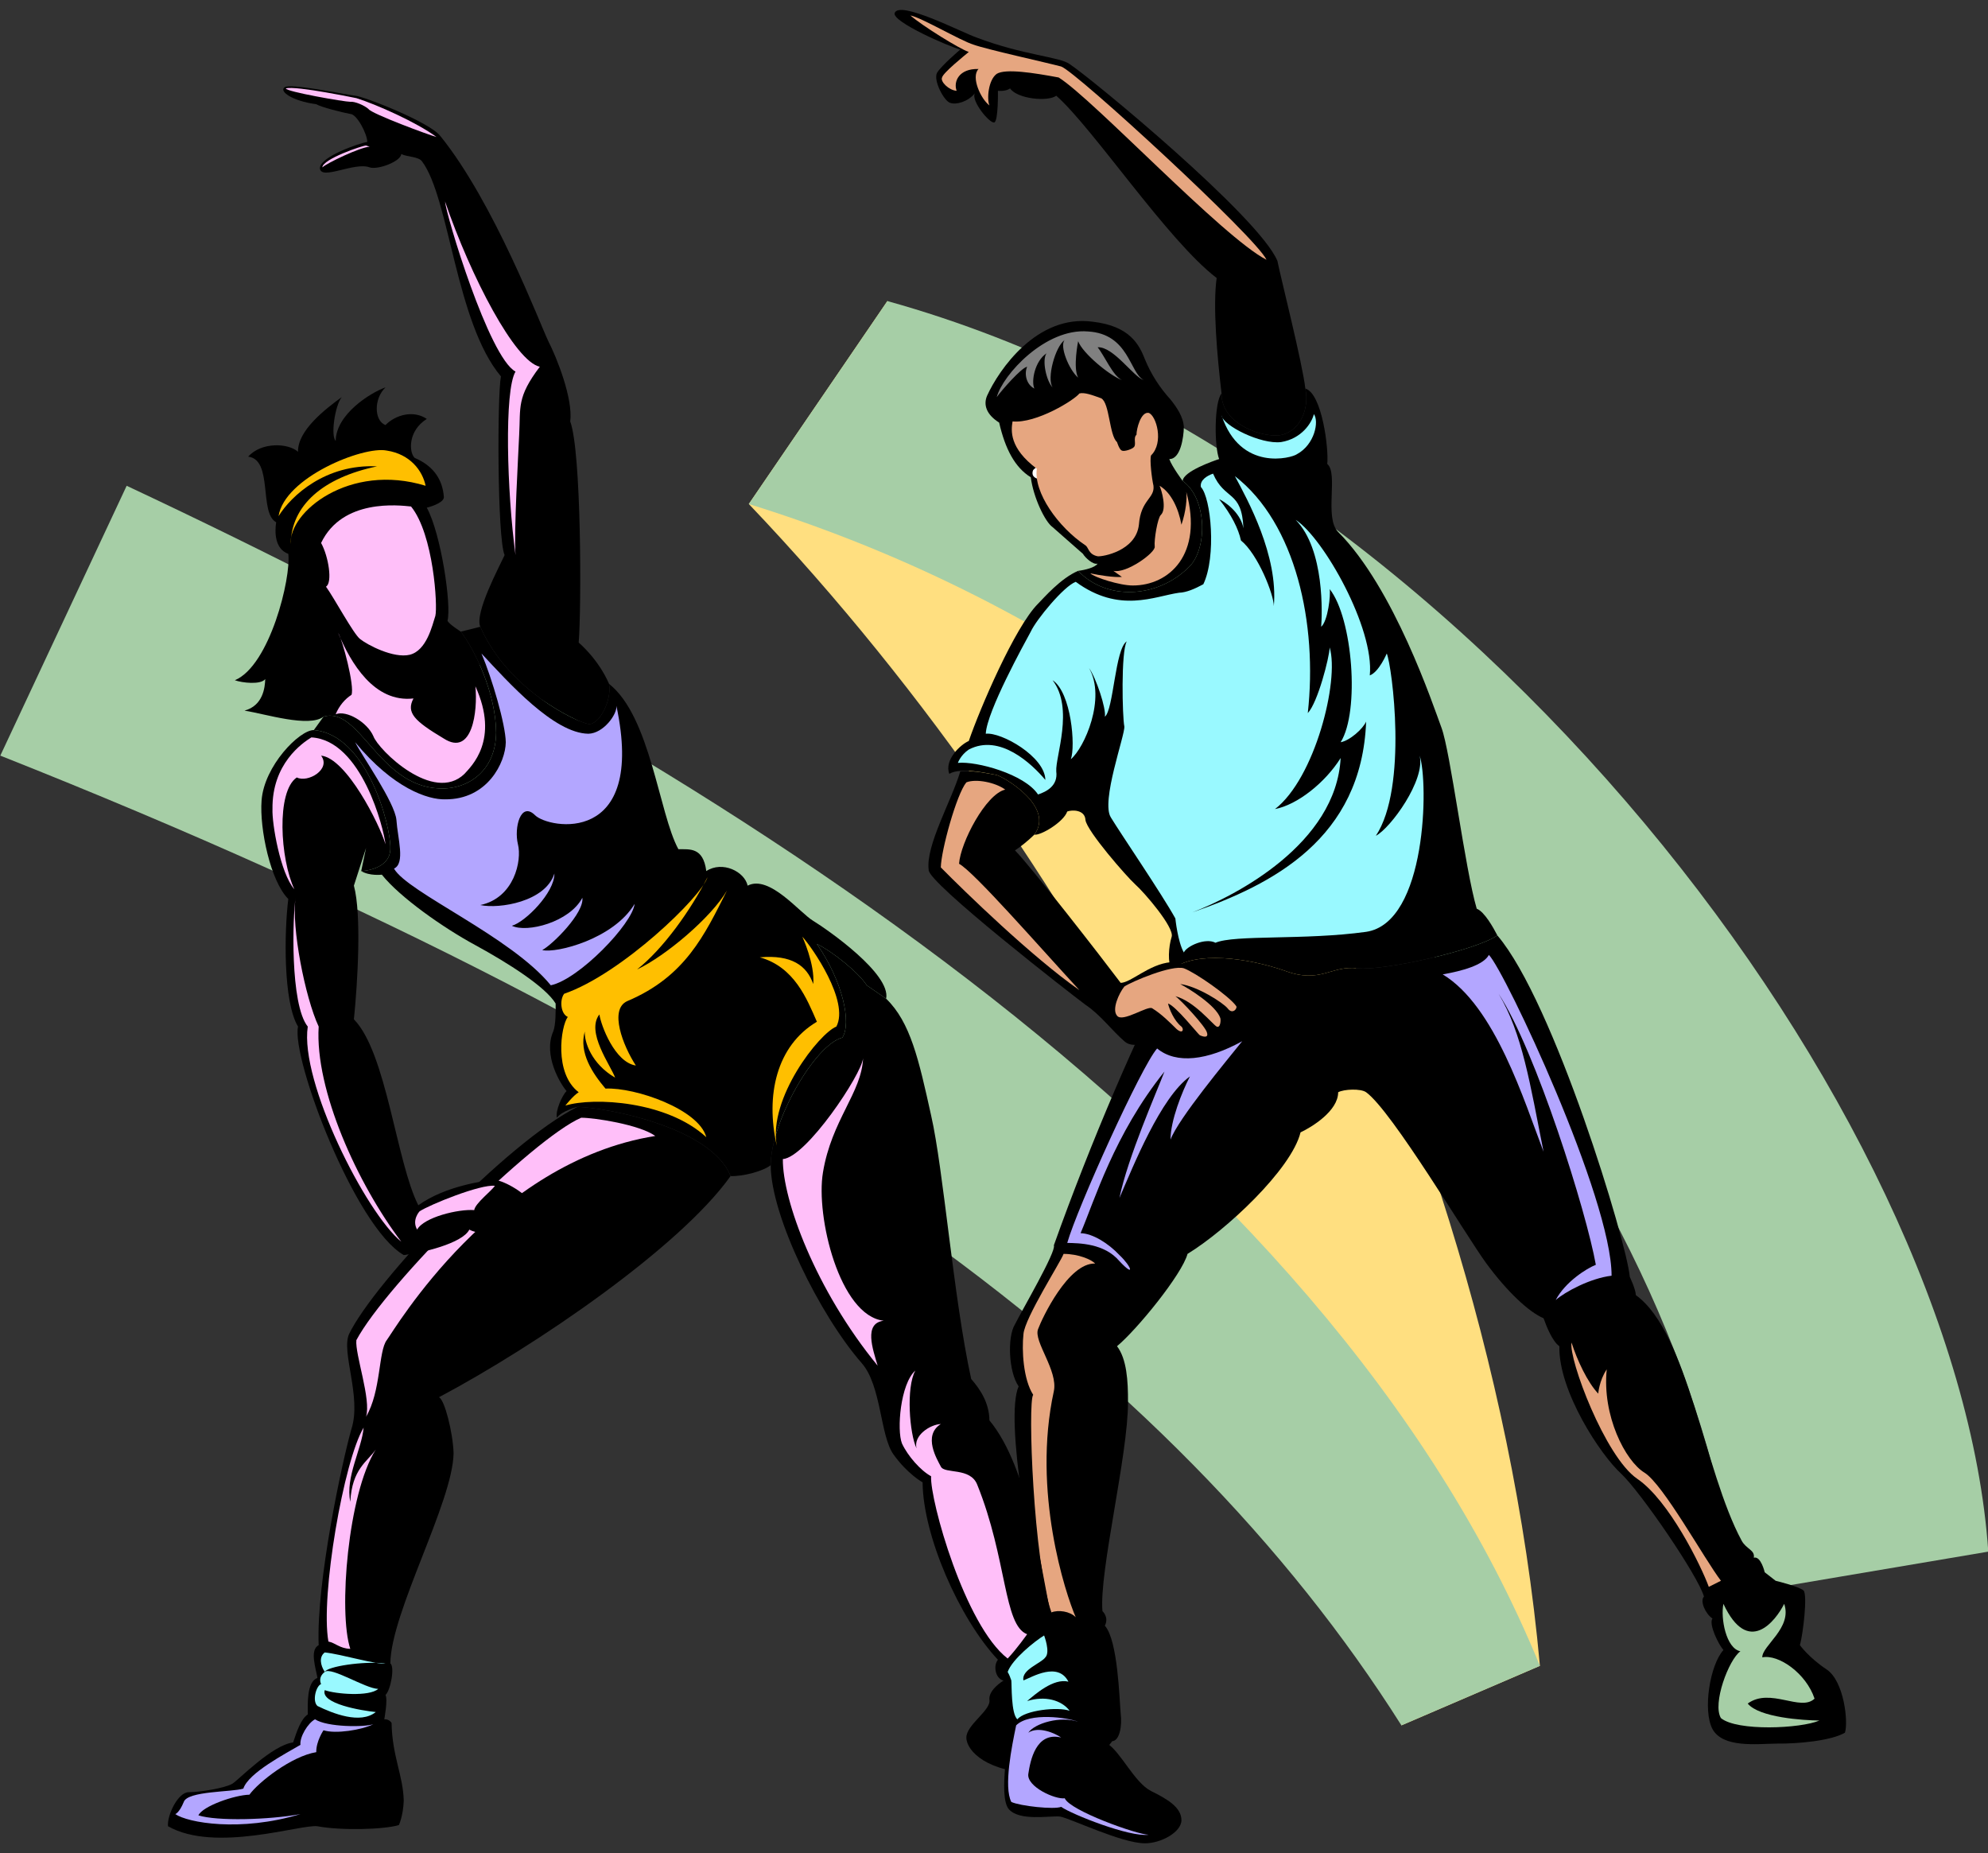 <?xml version="1.0" encoding="UTF-8"?><svg xmlns="http://www.w3.org/2000/svg" xmlns:xlink="http://www.w3.org/1999/xlink" height="152.5" preserveAspectRatio="xMidYMid meet" version="1.0" viewBox="0.4 -0.2 163.6 152.5" width="163.6" zoomAndPan="magnify"><rect x="0.4" y="-0.2" width="163.6" height="152.5" fill="#333333" stroke="none"/><g><g id="change1_1"><path d="M 73.426 24.574 L 62.023 41.273 C 91.617 72.324 109.848 112.723 115.727 141.773 L 127.125 136.875 C 122.656 87.598 93.59 37.344 73.426 24.574" fill="#ffdf80"/></g><g id="change2_1"><path d="M 164.023 127.477 C 161.578 91.539 121.18 37.836 73.426 24.574 L 62.023 41.273 C 111.324 56.559 139.898 99.914 143.324 130.977 L 164.023 127.477" fill="#a6cea6"/></g><g id="change2_2"><path d="M 127.125 136.875 C 109.355 93.508 58.113 61.977 10.824 39.773 L 0.426 61.977 C 62.551 86.609 97.035 112.23 115.727 141.773 L 127.125 136.875" fill="#a6cea6"/></g><g id="change3_1"><path d="M 152.227 142.375 C 152.516 141.492 152.152 138.133 150.727 137.176 C 149.273 136.215 148.523 135.176 148.523 135.176 C 148.793 134.172 149.152 131.055 148.824 130.676 C 148.434 130.336 146.523 129.875 146.523 129.875 L 145.625 129.176 C 145.625 129.176 145.312 127.812 144.727 127.977 C 144.836 127.336 144.121 127.289 143.727 126.574 C 140.637 120.855 139.316 109.457 135.023 106.375 C 134.996 105.855 134.523 104.875 134.523 104.875 C 134.277 102.016 128.277 82.219 123.625 76.773 C 121.797 78.02 114.238 79.699 112.125 79.477 C 109.918 79.219 109.078 80.781 106.125 79.676 C 103.078 78.621 98.762 78.02 96.824 79.574 C 94.199 84.379 90.121 93.859 87.125 102.273 C 87.359 102.738 84.48 107.656 83.926 108.773 C 83.281 109.816 83.402 112.695 84.227 113.875 C 83.043 116.535 85.32 128.652 86.324 132.477 C 85.562 133.094 84.723 134.531 84.824 134.977 C 84 135.492 84.121 137.055 83.926 137.574 C 82.922 138.012 81.723 138.852 81.824 139.676 C 81.961 140.531 79.922 141.73 79.926 142.773 C 79.922 143.891 81.723 145.691 85.727 145.676 C 89.641 145.691 91.441 143.773 91.926 143.074 C 92.52 143.051 92.762 141.852 92.625 140.773 C 92.52 139.691 92.402 134.773 91.324 133.574 C 91.68 132.852 91.125 132.375 91.125 132.375 C 90.84 129.133 93.238 119.535 93.227 115.176 C 93.238 113.414 93.121 111.617 92.324 110.574 C 93.961 109.215 97.68 104.656 98.125 102.977 C 101.277 101.059 106.68 96.02 107.426 92.977 C 108.359 92.539 110.52 91.219 110.523 89.676 C 110.996 89.418 112.387 89.359 112.824 89.676 C 114.957 91.219 121.09 101.555 122.727 103.773 C 124.438 106.098 126.238 107.777 127.426 108.273 C 127.676 108.977 128.156 110.176 128.727 110.574 C 128.637 114.254 132.117 119.535 133.824 121.074 C 135.477 122.656 140.156 129.492 140.625 131.176 C 140.273 131.535 140.754 132.613 141.324 132.977 C 140.996 133.453 141.836 135.133 142.227 135.574 C 141.113 136.812 140.516 140.531 141.324 142.074 C 142.195 143.652 144.953 143.293 146.625 143.273 C 148.312 143.293 151.074 143.051 152.227 142.375" fill="inherit"/></g><g id="change3_2"><path d="M 96.824 79.574 C 98.762 78.02 103.078 78.621 106.125 79.676 C 109.078 80.781 109.918 79.219 112.125 79.477 C 114.238 79.699 121.797 78.02 123.625 76.773 C 123.277 76.102 122.559 74.82 121.926 74.574 C 120.957 71.301 119.758 61.621 119.023 59.676 C 118.316 57.781 115.129 48.195 110.523 43.574 C 109.359 42.426 110.559 38.742 109.625 37.977 C 109.758 36.746 109.199 32.184 107.824 31.773 C 108.16 33.465 107.398 35.184 105.926 35.574 C 104.48 35.914 100.879 34.746 100.926 32.176 C 100.32 32.906 100.32 36.504 100.727 37.574 C 100.32 37.703 97.762 38.586 97.727 39.375 C 99.758 40.824 99.785 45.004 98.227 46.477 C 95.602 49.062 91.441 49.223 89.125 46.773 C 87.68 47.383 86.281 49.02 85.824 49.477 C 83.922 51.383 81.043 58.102 80.125 60.773 C 79.441 61.062 78.082 62.34 78.523 63.477 C 79.441 62.902 81.801 63.461 82.426 63.574 C 83.082 63.781 87.203 66.18 85.523 68.477 C 86 68.582 87.922 67.461 88.227 66.574 C 88.641 66.422 89.68 66.422 89.727 67.273 C 89.84 68.18 93.121 71.941 93.824 72.574 C 94.559 73.219 97.039 76.102 96.824 76.875 C 96.559 77.699 96.48 79.059 96.824 79.574" fill="inherit"/></g><g id="change3_3"><path d="M 76.824 71.375 C 76.684 72.379 88.562 81.617 89.727 82.477 C 90.961 83.301 91.922 84.617 92.926 85.477 C 93.84 86.297 95.398 85.219 96.023 84.773 C 96.48 85.219 97.68 85.938 98.426 85.977 C 99.121 85.938 100.68 85.578 101.324 85.074 C 101.879 84.617 102.961 83.18 103.125 82.574 C 103.199 81.98 99.52 79.781 99.023 79.574 C 98.559 79.301 97.328 78.926 96.727 78.977 C 94.961 79.141 93.48 80.66 92.625 80.676 C 91.082 78.621 85.203 71.059 83.926 69.773 C 84.359 69.5 84.961 69.02 85.523 68.477 C 87.203 66.18 83.082 63.781 82.426 63.574 C 81.961 63.5 80.516 63.156 79.426 63.273 C 78.723 65.66 76.562 69.383 76.824 71.375" fill="inherit"/></g><g id="change3_4"><path d="M 107.824 31.773 C 108.16 33.465 107.398 35.184 105.926 35.574 C 104.48 35.914 100.879 34.746 100.926 32.176 C 100.559 29.066 100.199 24.984 100.523 22.676 C 96.48 19.586 90.359 10.348 87.324 7.676 C 86.641 8.188 84.121 7.949 83.523 7.074 C 83.16 7.348 82.523 7.273 82.523 7.273 C 82.523 7.273 82.562 9.746 82.227 9.875 C 81.84 9.988 80.281 8.066 80.625 7.477 C 80.043 8.188 79.082 8.43 78.625 8.273 C 78.121 8.188 77.16 6.387 77.523 5.773 C 77.883 5.188 79.426 3.875 79.426 3.875 C 78.48 3.629 73.801 1.59 74.023 0.875 C 74.402 -0.203 79.504 2.438 80.727 2.875 C 84.602 4.348 87.602 4.469 88.426 5.074 C 90.242 6.27 104.039 17.664 105.523 21.273 C 105.84 22.824 107.559 29.586 107.824 31.773" fill="inherit"/></g><g id="change3_5"><path d="M 89.125 46.773 C 91.441 49.223 95.602 49.062 98.227 46.477 C 99.785 45.004 99.758 40.824 97.727 39.375 C 97.727 39.375 96.84 38.184 96.625 37.574 C 97.559 37.586 97.801 35.785 97.824 34.977 C 97.801 34.105 97.199 33.266 96.727 32.676 C 95.84 31.703 95.121 30.586 94.625 29.375 C 94.16 28.188 93.402 26.625 90.324 26.273 C 85.746 25.645 82.605 30.211 81.625 32.375 C 81.32 33.105 81.562 33.906 82.625 34.574 C 83.121 36.746 83.922 38.266 85.227 39.074 C 85.441 40.742 86.402 42.742 87.023 43.176 C 87.602 43.703 89 44.902 89.523 45.375 C 89.68 45.664 90.359 46.305 90.727 46.176 C 90.52 46.504 89.68 46.703 89.125 46.773" fill="inherit"/></g><g id="change4_1"><path d="M 82.426 32.477 C 82.922 30.625 86.441 26.785 89.926 27.074 C 93.32 27.266 93.359 30.504 94.523 31.074 C 93.68 30.824 92.039 28.305 90.727 28.375 C 91.32 29.105 91.961 30.703 92.727 31.074 C 91.719 30.703 89.48 28.863 89.125 27.875 C 89.125 27.875 88.68 30.066 89.125 30.875 C 88.359 30.227 87.562 28.227 88.023 27.773 C 87.242 28.305 86.52 30.945 87.023 31.676 C 86.52 31.184 86.121 29.426 86.523 28.875 C 85.562 29.504 85.242 31.184 85.523 31.773 C 84.84 31.426 84.68 30.547 84.926 29.977 C 84.441 30.066 82.84 31.906 82.426 32.477" fill="#808080"/></g><g id="change5_1"><path d="M 85.426 38.477 C 85.574 38.273 86.719 37.527 87.023 37.574 C 87.406 37.527 87.727 38.375 87.727 38.375 C 87.727 38.375 87.867 39.309 88.125 39.375 C 87.637 39.309 87.523 38.848 87.324 38.773 C 87.18 38.734 86.32 39.309 85.727 39.176 C 85.172 38.965 85.426 38.477 85.426 38.477" fill="#fff"/></g><g id="change5_2"><path d="M 88.426 36.977 C 88.219 37.164 88.801 37.984 89.023 38.074 C 89.082 37.902 89.801 37.426 90.125 37.375 C 90.441 37.426 91.281 36.504 91.227 36.074 C 90.801 35.984 90.242 35.984 90.023 36.074 C 89.84 36.145 88.602 36.785 88.426 36.977" fill="#fff"/></g><g id="change5_3"><path d="M 90.125 39.375 C 90.199 39.465 90.281 40.023 89.926 40.176 C 89.559 40.266 89.402 40.984 89.125 40.977 C 88.762 40.902 88 40.945 88.125 40.375 C 88 40.742 88.641 41.344 89.227 41.176 C 89.762 41.105 89.801 40.625 90.023 40.477 C 90.281 40.305 90.559 39.703 90.125 39.375" fill="#fff"/></g><g id="change5_4"><path d="M 89.625 42.176 C 89.723 42.242 89.949 42.277 90.023 41.977 C 90.32 42.02 92.004 41.793 92.227 41.375 C 91.852 42.094 89.426 42.914 88.625 43.074 C 89.016 42.84 89.5 42.578 89.625 42.176" fill="#fff"/></g><g id="change5_5"><path d="M 91.727 42.375 C 91.297 43.055 90.258 43.273 90.023 43.273 C 90.258 43.355 90.941 43.328 91.125 43.176 C 91.406 43.027 91.641 42.566 91.727 42.375" fill="#fff"/></g><g id="change6_1"><path d="M 100.926 33.977 C 101.039 34.824 104.16 36.383 105.824 36.176 C 107.52 35.902 108.359 34.586 108.523 33.875 C 108.961 34.465 108.598 36.383 107.125 37.176 C 106.719 37.48 102.48 38.664 100.926 33.977" fill="#99f9ff"/></g><g id="change6_2"><path d="M 117.227 61.977 C 117.719 63.98 114.84 67.941 113.625 68.574 C 116.277 64.582 114.957 54.621 114.523 53.574 C 114.523 53.574 113.879 55.102 113.125 55.375 C 113.52 51.504 109.316 44.062 107.023 42.574 C 109.438 45.023 109.199 50.422 109.125 51.375 C 109.68 50.902 109.918 48.742 109.824 48.273 C 111.719 50.664 112.316 58.344 110.727 60.875 C 111.477 60.742 112.559 59.781 112.824 59.176 C 112.461 68.809 105.129 72.586 98.523 74.875 C 102.121 73.492 110.352 69.227 110.727 62.176 C 109.438 64.223 107.16 66.02 105.324 66.375 C 108.598 63.859 110.637 55.824 109.824 53.074 C 109.797 53.902 108.84 57.621 108.023 58.477 C 108.84 51.145 107.039 42.863 102.023 38.977 C 103.078 40.945 105.598 45.504 105.227 49.676 C 105.238 48.746 103.926 45.406 102.523 44.273 C 102.316 43.316 101.746 42.164 100.727 40.875 C 101.078 41.023 102.48 41.902 102.727 43.273 C 102.598 40.105 101.188 41.016 100.227 38.773 C 99.75 38.934 99.121 39.305 99.227 39.875 C 100.066 40.766 100.512 45.602 99.426 47.875 C 98.711 48.262 98.027 48.555 97.426 48.574 C 95.398 48.863 92.52 50.305 88.926 47.676 C 87.961 48.023 85.68 50.781 85.227 51.773 C 84.723 52.703 81.602 58.344 81.523 60.176 C 82.801 60.023 86.402 62.062 86.426 63.977 C 85.32 62.66 82.68 60.141 80.125 61.477 C 79.441 61.941 79.227 62.574 79.227 62.574 C 80.762 62.422 84.723 63.5 85.824 65.176 C 86.52 64.941 87.48 64.461 87.324 63.273 C 87.242 62.062 88.801 58.102 87.023 55.773 C 88.562 56.781 88.922 61.223 88.523 62.273 C 89.641 61.34 91.441 57.262 90.023 54.773 C 90.602 55.582 91.441 58.102 91.324 58.773 C 92.039 58.223 92.16 53.184 93.125 52.574 C 92.641 53.422 92.762 58.82 92.926 59.574 C 93 60.262 90.961 65.781 91.824 67.074 C 92.641 68.422 96 73.34 97.125 75.375 C 97.125 75.375 97.32 77.301 97.824 78.176 C 98.039 77.66 99.598 76.941 100.426 77.375 C 102 76.699 107.758 77.18 112.824 76.477 C 117.84 75.738 117.957 64.102 117.227 61.977" fill="#99f9ff"/></g><g id="change3_6"><path d="M 94.926 34.477 C 94.641 34.586 94.281 35.664 94.426 36.273 C 94.441 35.824 95.039 34.746 95.125 35.273 C 95.082 35.062 95.039 34.426 94.926 34.477" fill="inherit"/></g><g id="change7_1"><path d="M 95.625 86.074 C 94.32 87.539 89.039 99.219 88.227 102.074 C 89.199 102.098 91.281 102.098 92.523 103.574 C 93.84 104.977 93.52 104.016 92.523 103.074 C 91.602 102.098 90.32 101.297 89.324 101.273 C 90.48 98.578 92.082 93.137 96.227 87.977 C 95.602 89.617 93.199 95.059 92.523 98.375 C 93.68 95.699 95.918 90.098 98.324 88.375 C 97.68 89.617 96.719 92.02 96.727 93.574 C 97.359 91.859 101.359 87.059 102.625 85.477 C 99.758 87.059 97.199 87.379 95.625 86.074" fill="#b3a6ff"/></g><g id="change7_2"><path d="M 122.926 78.375 C 124.238 79.699 133.035 98.418 133.023 104.773 C 131.277 104.977 129.195 106.098 128.426 106.773 C 129.195 105.297 130.957 104.176 131.727 103.875 C 130.957 99.535 126.797 86.258 123.727 81.574 C 125.676 84.82 126.316 88.977 127.426 94.574 C 125.836 90.418 123.438 82.578 119.125 79.977 C 120.719 79.699 122.477 79.219 122.926 78.375" fill="#b3a6ff"/></g><g id="change8_1"><path d="M 75.324 1.074 C 76.203 1.23 79.441 3.148 80.523 3.477 C 81.602 3.867 86.52 4.949 87.727 5.273 C 88.922 5.668 103.801 19.348 104.625 21.176 C 101.039 19.348 90.359 7.949 87.523 6.176 C 85.441 5.789 83.16 5.43 82.426 5.875 C 81.723 6.387 81.602 7.949 81.824 8.477 C 81.121 7.949 80.281 6.148 80.926 5.477 C 79.32 5.43 78.844 6.508 79.125 7.273 C 78.48 7.227 77.762 6.508 77.926 6.176 C 78.004 5.789 79.801 4.348 80.125 4.074 C 79.441 3.867 76.324 1.949 75.324 1.074" fill="#e6a680"/></g><g id="change8_2"><path d="M 95.324 39.773 C 95.441 40.824 94.281 40.902 94.125 42.977 C 93.879 45.145 91.121 45.621 90.727 45.574 C 89.961 45.414 90 44.863 89.727 44.676 C 87.473 43.176 85.441 40.305 85.727 38.375 C 83.441 36.664 83.602 35.227 83.727 34.477 C 85.68 34.664 88.84 32.703 89.227 32.176 C 89.641 32.066 90.281 32.305 91.023 32.574 C 91.719 32.945 91.68 35.625 92.324 36.176 C 92.324 36.176 92.52 36.824 92.727 36.875 C 92.922 36.984 93.602 36.746 93.727 36.574 C 93.922 36.344 93.641 35.824 93.926 35.574 C 93.922 35.105 94.281 33.664 94.926 33.773 C 95.559 33.984 96.199 36.227 95.125 37.273 C 95 37.625 95.184 39.16 95.324 39.773" fill="#e6a680"/></g><g id="change8_3"><path d="M 98.023 40.273 C 98.094 40.781 98.008 41.852 97.625 42.977 C 97.391 41.664 96.785 40.328 95.824 39.773 C 96 40.145 96.441 41.703 95.926 42.176 C 95.668 42.414 95.359 44.223 95.426 44.773 C 95.52 45.262 93.082 47.023 92.023 46.773 C 92.023 46.773 92.617 47.191 92.727 47.273 C 92.078 47.324 90.906 47.145 90.125 46.977 C 90.441 47.305 92.559 47.984 93.625 47.977 C 96.602 47.984 99.441 45.422 98.023 40.273" fill="#e6a680"/></g><g id="change8_4"><path d="M 79.926 64.176 C 79.121 65.141 77.844 69.781 77.824 71.176 C 79.762 73.141 85.359 78.578 89.227 81.273 C 86 77.781 80.562 71.539 79.324 70.875 C 79.441 69.141 81.523 65.141 83.125 64.773 C 82.32 64.18 80.723 63.859 79.926 64.176" fill="#e6a680"/></g><g id="change8_5"><path d="M 92.926 80.977 C 93.602 80.539 96.84 79.18 97.824 79.477 C 98.762 79.82 101.547 81.762 102.125 82.574 C 102.277 82.738 101.84 83.34 101.426 82.773 C 101.039 82.301 98.918 80.941 97.523 80.773 C 98.238 81.141 100.477 82.531 100.824 83.574 C 100.879 83.738 100.84 84.418 100.523 84.273 C 100.199 84.098 98.68 82.18 97.125 81.773 C 97.559 82.059 99.641 84.297 99.727 84.773 C 99.879 85.258 99.359 85.098 99.125 84.977 C 98.961 84.859 97.16 82.578 96.523 82.375 C 96.602 82.781 97.02 83.805 97.625 84.273 C 97.84 84.461 97.762 84.938 97.227 84.477 C 96.719 83.98 95.996 83.242 95.227 82.773 C 94.879 82.5 92.762 83.98 92.324 83.375 C 91.879 82.859 92.48 81.539 92.926 80.977" fill="#e6a680"/></g><g id="change8_6"><path d="M 87.926 102.977 C 87.723 103.578 84.723 108.258 84.625 109.574 C 84.48 110.895 84.602 113.297 85.426 114.574 C 84.961 115.094 85.441 128.293 86.926 132.477 C 87.48 132.254 88.441 132.375 88.926 132.875 C 88.082 130.934 85.32 122.535 87.125 114.273 C 87.484 112.578 85.441 110.176 85.824 109.176 C 86.16 108.258 88.32 103.695 90.523 103.773 C 90.242 103.457 89.16 102.977 87.926 102.977" fill="#e6a680"/></g><g id="change8_7"><path d="M 129.727 110.273 C 129.477 111.617 132.477 119.656 135.125 121.477 C 137.754 123.254 140.395 128.652 141.023 130.375 L 142.023 129.875 C 140.637 128.055 137.273 121.934 135.727 120.977 C 134.156 120.016 132.234 116.297 132.625 112.477 C 131.996 113.414 131.926 114.477 131.926 114.477 C 131.035 113.535 130.195 111.734 129.727 110.273" fill="#e6a680"/></g><g id="change3_7"><path d="M 47.926 90.875 C 50.531 90.969 58.949 92.602 60.523 96.574 C 56.332 102.457 44.5 110.535 36.523 114.773 C 36.992 114.969 37.676 117.699 37.727 119.375 C 37.676 123.387 32.559 132.488 32.523 136.676 C 32.898 136.926 32.559 138.859 32.125 139.273 C 32.332 139.652 32.023 141.273 32.023 141.273 C 32.445 141.246 32.625 141.574 32.625 141.574 C 32.672 144.316 33.582 145.91 33.625 147.977 C 33.582 149.207 33.227 149.977 33.227 149.977 C 31.988 150.348 28.465 150.441 26.523 150.074 C 25.164 149.891 18.109 152.281 14.227 150.074 C 14.129 149.207 15.039 147.273 15.926 147.273 C 16.859 147.273 18.906 146.934 19.523 146.574 C 20.047 146.25 22.773 143.406 24.523 143.176 C 24.824 142.27 25.164 141.246 25.727 140.875 C 25.73 140.109 25.617 138.176 26.523 137.875 C 26.414 137.152 25.848 135.559 26.625 135.176 C 26.414 129.984 28.578 119.977 29.324 117.375 C 30.168 114.742 28.461 111.066 29.125 109.574 C 31.191 105.301 42.074 93.812 47.926 90.875" fill="inherit"/></g><g id="change3_8"><path d="M 27.023 58.773 C 25.828 59.688 22.262 58.551 20.523 58.273 C 22.035 57.867 22.207 56.391 22.227 55.676 C 21.863 56.164 20.328 55.992 19.727 55.773 C 22.605 54.57 24.367 47.348 24.125 45.375 C 23.004 44.961 23.004 43.594 23.125 42.773 C 21.695 42 22.891 37.621 20.824 37.375 C 21.922 36.145 24.141 36.258 24.926 36.977 C 24.879 35.234 27.156 33.469 28.523 32.477 C 27.949 33.188 27.609 35.688 28.023 36.074 C 28.066 33.867 30.906 32.105 32.125 31.676 C 31.137 32.617 31.191 34.438 32.125 34.773 C 32.957 33.926 34.434 33.527 35.523 34.273 C 33.98 35.234 34.035 36.996 34.523 37.477 C 36.199 38.191 36.824 39.387 36.926 40.676 C 36.977 41.094 36.082 41.434 35.523 41.574 C 36.711 43.766 37.562 49.621 37.227 50.875 C 37.336 51.156 38.324 51.773 38.324 51.773 C 39.496 53.32 41.203 56.844 41.227 60.074 C 41.203 63.215 38.926 64.801 36.523 64.676 C 31.535 64.465 29.98 57.867 27.023 58.773" fill="inherit"/></g><g id="change3_9"><path d="M 47.926 90.875 C 50.531 90.969 58.949 92.602 60.523 96.574 C 61.527 96.617 63.23 96.164 63.824 95.676 C 63.84 92.07 67.441 85.773 69.727 85.176 C 70.473 83.957 69.789 80.617 67.625 77.477 C 68.957 78.117 71.082 79.859 71.727 80.875 L 73.324 81.977 C 73.734 79.938 68.504 76.297 67.324 75.574 C 66.227 74.93 63.723 71.746 61.926 72.676 C 61.676 71.52 59.855 70.609 58.523 71.477 C 58.266 69.473 57.129 69.699 56.227 69.676 C 54.625 66.742 53.941 58.777 50.523 56.074 C 50.758 57.414 49.734 59.461 48.824 59.375 C 47.914 59.234 42.227 56.617 39.926 51.375 L 38.324 51.773 C 39.496 53.32 41.203 56.844 41.227 60.074 C 41.203 63.215 38.926 64.801 36.523 64.676 C 31.535 64.465 29.98 57.867 27.023 58.773 L 26.227 59.875 C 30.625 60.258 32.559 67.766 32.523 69.574 C 32.559 71.406 30.125 71.477 30.125 71.477 C 30.812 71.898 31.824 71.773 31.824 71.773 C 33.316 73.641 36.879 76.145 39.523 77.574 C 42.188 79.027 45.297 80.996 46.125 82.375 C 46.133 82.895 46.145 84.152 45.926 84.676 C 45.07 86.648 46.547 89.035 47.023 89.574 C 46.66 89.945 46.094 91.199 46.227 91.773 C 46.66 91.199 47.926 90.875 47.926 90.875" fill="inherit"/></g><g id="change3_10"><path d="M 39.926 51.375 C 39.438 50.246 41.488 46.438 41.926 45.477 C 41.316 44.105 41.316 32.273 41.625 30.773 C 37.902 26.359 37.391 16.066 35.125 13.074 C 34.852 12.68 33.867 12.711 33.426 12.477 C 33.352 13.109 31.477 13.789 30.824 13.574 C 29.586 13.102 26.871 14.645 26.727 13.676 C 26.645 12.711 29.996 11.574 30.625 11.477 C 30.625 10.836 29.77 9.184 29.227 9.176 C 28.633 9.07 26.812 8.617 26.426 8.375 C 24.426 8.105 23.344 7.309 23.824 6.977 C 24.254 6.625 28.918 7.594 29.625 7.676 C 30.281 7.707 35.684 9.809 36.625 10.977 C 41.062 16.453 44.844 26.473 45.523 27.875 C 46.207 29.203 47.574 32.617 47.324 34.477 C 48.254 36.938 48.254 49.906 48.023 52.676 C 48.023 52.676 49.621 54 50.523 56.074 C 50.758 57.414 49.734 59.461 48.824 59.375 C 47.914 59.234 42.227 56.617 39.926 51.375" fill="inherit"/></g><g id="change3_11"><path d="M 73.324 81.977 L 71.727 80.875 C 71.082 79.859 68.957 78.117 67.625 77.477 C 69.789 80.617 70.473 83.957 69.727 85.176 C 67.441 85.773 63.84 92.07 63.824 95.676 C 63.84 99.879 67.871 108.039 71.324 111.977 C 72.938 113.832 72.824 117.93 73.926 119.477 C 75.098 121.113 76.324 121.773 76.324 121.773 C 76.352 126.117 79.309 132.941 82.523 136.375 C 82.152 136.809 82.266 137.836 82.926 138.074 C 83.629 138.289 83.176 140.449 83.625 141.273 C 83.516 142.496 82.492 147.617 83.426 148.676 C 84.312 149.664 86.703 149.207 87.625 149.273 C 88.523 149.438 92.73 151.484 94.625 151.477 C 95.914 151.484 97.621 150.574 97.625 149.574 C 97.621 148.527 96.484 147.844 95.125 147.176 C 93.754 146.48 92.617 143.938 91.523 143.273 C 91.137 142.004 90.457 141.438 89.625 140.977 C 89.773 140.297 89.887 138.82 89.125 138.375 C 89.547 137.453 88.293 135.902 87.625 135.676 C 87.84 134.988 87.496 133.398 87.023 133.375 C 86.02 128.848 85.109 120.656 81.824 116.676 C 81.809 115.199 81.016 114.059 80.324 113.273 C 78.852 106.555 78.055 96.09 77.023 91.574 C 76.008 86.988 75.328 83.918 73.324 81.977" fill="inherit"/></g><g id="change7_3"><path d="M 51.125 57.875 C 53.602 69.473 45.523 67.992 44.426 66.875 C 43.25 65.719 42.688 67.902 43.023 69.273 C 43.363 70.609 42.723 73.68 39.926 74.273 C 41.492 74.609 45.297 74 46.023 71.676 C 46.055 73.242 43.621 75.676 42.523 75.977 C 43.773 76.586 47.273 75.676 48.324 73.676 C 48.488 74.914 45.906 77.5 45.023 77.977 C 46.207 78.262 50.922 77.043 52.625 74.176 C 52.445 75.828 48.035 80.391 45.727 80.875 C 42.453 76.863 33.922 73.227 32.824 71.273 C 33.77 70.836 33.125 68.789 33.023 67.273 C 32.898 65.832 30.168 61.965 29.625 60.875 C 32.785 64.695 35.629 65.605 37.023 65.574 C 40.523 65.605 42 62.531 42.023 60.875 C 42 59.406 40.898 55.637 40.023 53.574 C 42.227 55.934 45.98 60.145 48.824 60.176 C 50.074 60.145 51.211 58.551 51.125 57.875" fill="#b3a6ff"/></g><g id="change9_1"><path d="M 58.625 71.977 C 58.152 73.566 51.555 79.938 46.824 81.574 C 46.434 82.098 46.547 83.234 47.125 83.477 C 46.547 84.258 45.98 88.125 48.023 89.676 C 47.574 89.945 46.926 90.773 46.926 90.773 C 49.277 90.059 55.309 90.402 58.523 93.375 C 57.922 91.082 52.691 89.262 50.227 89.375 C 49.164 88.125 48.027 86.418 48.523 84.676 C 48.48 85.512 49.051 87.328 51.023 88.477 C 50.645 87.445 48.598 84.715 49.727 83.273 C 49.848 84.145 50.984 87.215 52.727 87.477 C 51.668 85.852 50.5 82.855 52.023 82.176 C 56.785 80.164 58.379 76.75 60.227 73.074 C 58.949 75.273 55.195 78.457 52.824 79.574 C 54.965 77.891 57.242 74.703 58.625 71.977" fill="#ffbf00"/></g><g id="change9_2"><path d="M 66.426 76.875 C 67.25 77.773 70.32 82.211 69.227 84.273 C 67.82 84.828 63.609 90.172 64.324 94.074 C 63.383 89.945 64.293 85.852 67.625 83.875 C 66.797 81.984 65.773 79.367 62.926 78.574 C 65.543 78.344 66.797 79.254 67.324 80.773 C 67.477 79.141 66.426 76.875 66.426 76.875" fill="#ffbf00"/></g><g id="change9_3"><path d="M 24.324 44.574 C 24.141 41.945 29.145 37.848 35.426 39.773 C 35.172 38.531 34.148 37.168 32.227 36.875 C 30.281 36.484 23.797 39.102 23.324 42.273 C 24.367 40.578 27.211 37.965 31.426 38.176 C 26.984 39.102 24.367 41.375 24.324 44.574" fill="#ffbf00"/></g><g id="change10_1"><path d="M 48.227 91.773 C 44.273 93.473 32.215 105.414 29.727 110.074 C 29.602 111.219 30.965 114.969 30.523 116.375 C 31.762 114.289 31.535 110.988 32.227 110.074 C 32.898 109.168 40.977 95.406 54.324 93.273 C 53.031 92.336 49.277 91.766 48.227 91.773" fill="#ffbff9"/></g><g id="change10_2"><path d="M 30.324 117.273 C 28.691 119.977 26.758 131.121 27.426 134.875 C 28.008 134.988 28.348 135.445 29.227 135.477 C 28.234 132.488 29.031 122.707 31.324 119.074 C 30.625 120.09 29.371 120.656 29.227 123.375 C 28.805 121.34 30.168 119.066 30.324 117.273" fill="#ffbff9"/></g><g id="change10_3"><path d="M 73.125 108.477 C 71.461 108.676 72.219 110.801 72.625 112.176 C 67.516 105.945 64.785 98.516 64.824 95.176 C 66.758 95.027 71.309 88.203 71.426 86.875 C 71.309 89.719 68.836 91.957 68.125 96.273 C 67.516 99.879 69.488 108.07 73.125 108.477" fill="#ffbff9"/></g><g id="change10_4"><path d="M 75.727 112.574 C 74.492 113.68 74.191 117.473 74.625 118.574 C 75.098 119.598 76.16 120.809 77.023 121.273 C 76.918 123.234 79.801 133.551 83.324 136.273 C 84.047 135.52 84.926 134.273 84.926 134.273 C 82.984 133.551 83.285 128.078 80.824 121.977 C 80.258 120.508 78.133 121.113 77.824 120.477 C 77.527 119.898 76.312 117.93 77.824 116.977 C 76.918 117.02 75.555 117.93 75.824 118.977 C 75.25 117.777 74.949 113.984 75.727 112.574" fill="#ffbff9"/></g><g id="change6_3"><path d="M 32.125 136.676 C 31.418 136.809 28.461 135.902 27.125 135.773 C 26.645 136.129 26.758 136.809 27.125 137.375 C 27.324 136.926 30.281 136.469 32.125 136.676" fill="#99f9ff"/></g><g id="change6_4"><path d="M 31.523 138.773 C 30.453 138.742 27.668 136.926 27.125 137.375 C 26.527 137.836 26.824 138.375 26.824 138.375 C 26.414 138.516 26.074 139.77 26.523 140.176 C 27.781 140.793 30.055 141.703 31.324 140.676 C 30.168 140.562 26.758 139.996 27.125 138.875 C 28.008 139.199 30.793 139.426 31.523 138.773" fill="#99f9ff"/></g><g id="change6_5"><path d="M 86.324 134.375 C 85.562 134.84 83.707 136.316 83.324 137.375 C 83.516 137.719 83.516 137.797 83.625 138.074 C 83.668 138.402 83.594 140.828 84.125 141.273 C 84.73 140.527 87.461 140.223 88.426 140.574 C 87.762 139.691 86.398 139.312 84.926 139.773 C 85.562 139.238 87.082 137.871 88.324 138.176 C 87.461 136.508 85.336 137.797 84.625 138.074 C 84.426 137.191 86.094 136.66 86.426 136.176 C 86.852 135.75 86.324 134.375 86.324 134.375" fill="#99f9ff"/></g><g id="change7_4"><path d="M 31.125 141.676 C 30.395 141.93 27.324 141.93 26.324 141.273 C 25.73 141.59 25.051 142.727 25.125 143.375 C 23.914 144.09 20.84 145.684 20.426 146.977 C 19.477 147.273 15.836 147.16 15.523 148.074 C 15.152 148.98 14.824 149.074 14.824 149.074 C 15.836 149.777 20.16 150.574 25.125 149.074 C 22.547 149.551 18.227 149.664 16.727 149.176 C 17.086 148.414 19.703 147.504 20.926 147.477 C 21.637 146.48 24.367 144.316 26.426 143.977 C 26.414 143.066 27.023 142.176 27.023 142.176 C 28.008 142.496 30.168 142.156 31.125 141.676" fill="#b3a6ff"/></g><g id="change7_5"><path d="M 89.125 141.477 C 88.293 141.133 85.109 140.676 84.023 141.773 C 83.668 143.484 82.984 146.82 83.625 148.074 C 84.352 148.414 87.156 148.715 87.727 148.477 C 88.598 149.094 93.375 150.992 94.926 150.773 C 93.98 150.762 88.445 148.793 88.023 147.773 C 87.23 147.883 84.883 146.82 85.023 145.773 C 85.184 144.695 85.641 142.27 87.727 142.773 C 87.23 142.422 85.867 141.816 85.023 142.375 C 85.562 141.59 87.688 140.98 89.125 141.477" fill="#b3a6ff"/></g><g id="change3_12"><path d="M 26.227 59.875 C 25.051 59.859 22.129 62.82 21.926 65.676 C 21.75 67.992 22.66 72.316 24.125 73.773 C 23.797 76.41 23.684 82.211 24.926 84.273 C 24.367 86.875 29.602 100.754 33.625 103.074 C 35.059 102.914 38.473 102.117 39.023 100.977 C 39.609 101.32 40.977 101.434 41.426 101.074 C 41.543 101.434 43.59 102.688 43.926 102.375 C 44.273 102.004 45.41 100.07 44.227 98.773 C 43.137 97.566 41.43 96.77 40.824 96.875 C 40.293 97 37.105 97.34 34.824 98.977 C 33.012 95.406 32.215 86.418 29.523 83.676 C 29.828 80.73 30.168 75.043 29.523 72.676 C 29.715 72.086 30.523 69.574 30.523 69.574 L 30.125 71.477 C 30.125 71.477 32.559 71.406 32.523 69.574 C 32.559 67.766 30.625 60.258 26.227 59.875" fill="inherit"/></g><g id="change10_5"><path d="M 34.227 41.477 C 33.238 41.375 28.578 40.809 26.824 44.477 C 27.438 45.586 27.781 47.746 27.227 48.074 C 27.895 48.996 29.484 51.953 30.023 52.375 C 30.625 52.863 32.785 54 34.125 53.676 C 35.516 53.32 35.969 51.27 36.227 50.477 C 36.426 49.68 36.082 43.766 34.227 41.477" fill="#ffbff9"/></g><g id="change10_6"><path d="M 34.426 57.273 C 33.809 58.438 34.492 59.121 36.926 60.574 C 39.27 62.078 39.723 58.324 39.523 56.273 C 41.543 60.711 39.156 62.875 38.625 63.477 C 36.074 65.957 31.535 61.508 31.125 60.375 C 30.625 59.234 28.918 58.211 28.023 58.574 C 28.312 57.867 28.805 57.301 29.324 56.977 C 29.602 56.277 28.578 52.41 28.227 51.875 C 29.258 54.344 31.191 57.641 34.426 57.273" fill="#ffbff9"/></g><g id="change10_7"><path d="M 44.824 29.977 C 42.793 29.547 39.156 22.605 37.023 16.375 C 37.105 17.488 40.633 29.203 42.824 30.375 C 41.887 31.934 42.113 40.238 42.824 45.477 C 42.68 43.535 43.059 37.152 43.125 35.574 C 43.25 33.301 42.91 32.504 44.824 29.977" fill="#ffbff9"/></g><g id="change10_8"><path d="M 23.926 7.074 C 24.738 6.824 29.969 7.934 29.727 7.875 C 31.363 8.387 34.676 9.859 36.324 11.074 C 35.715 10.918 30.965 9.156 30.727 8.773 C 30.395 8.473 29.602 8.133 29.227 8.176 C 28.805 8.188 23.883 7.336 23.926 7.074" fill="#ffbff9"/></g><g id="change10_9"><path d="M 30.523 11.773 C 30.227 11.773 26.957 12.883 26.926 13.574 C 27.238 13.25 30.082 11.887 30.824 11.875" fill="#ffbff9"/></g><g id="change10_10"><path d="M 32.125 69.273 C 31.988 67.992 30.168 60.711 26.023 60.477 C 25.277 60.941 22.773 62.648 22.824 66.375 C 22.773 67.539 23.457 71.633 24.625 72.977 C 23.457 70.496 23.117 64.922 24.824 63.773 C 25.73 64.238 27.668 63.102 26.824 61.977 C 28.918 62.191 31.648 67.652 32.125 69.273" fill="#ffbff9"/></g><g id="change10_11"><path d="M 24.727 73.676 C 24.48 75.16 24.254 82.438 25.727 84.273 C 25.051 88.809 30.512 99.613 33.426 101.977 C 29.828 97.227 26.301 89.492 26.625 84.273 C 25.504 81.871 24.367 76.07 24.727 73.676" fill="#ffbff9"/></g><g id="change10_12"><path d="M 34.926 99.477 C 35.742 98.934 39.953 97.227 41.125 97.375 C 40.859 97.793 39.496 98.82 39.426 99.375 C 38.133 99.273 35.289 99.957 34.727 100.977 C 34.266 100.184 34.926 99.477 34.926 99.477" fill="#ffbff9"/></g><g id="change2_3"><path d="M 142.227 131.773 C 141.984 132.941 142.438 135.445 143.625 135.676 C 142.664 136.355 141.301 139.996 142.023 141.176 C 143.348 142.27 148.582 142.043 150.125 141.375 C 148.809 141.359 145.168 141.133 144.227 139.977 C 146.078 138.629 148.582 140.676 149.727 139.574 C 149.035 137.492 146.762 135.902 145.426 136.176 C 145.395 135.219 147.918 133.758 147.227 131.773 C 146.531 133.172 144.258 136.129 142.227 131.773" fill="#a6cea6"/></g></g></svg>